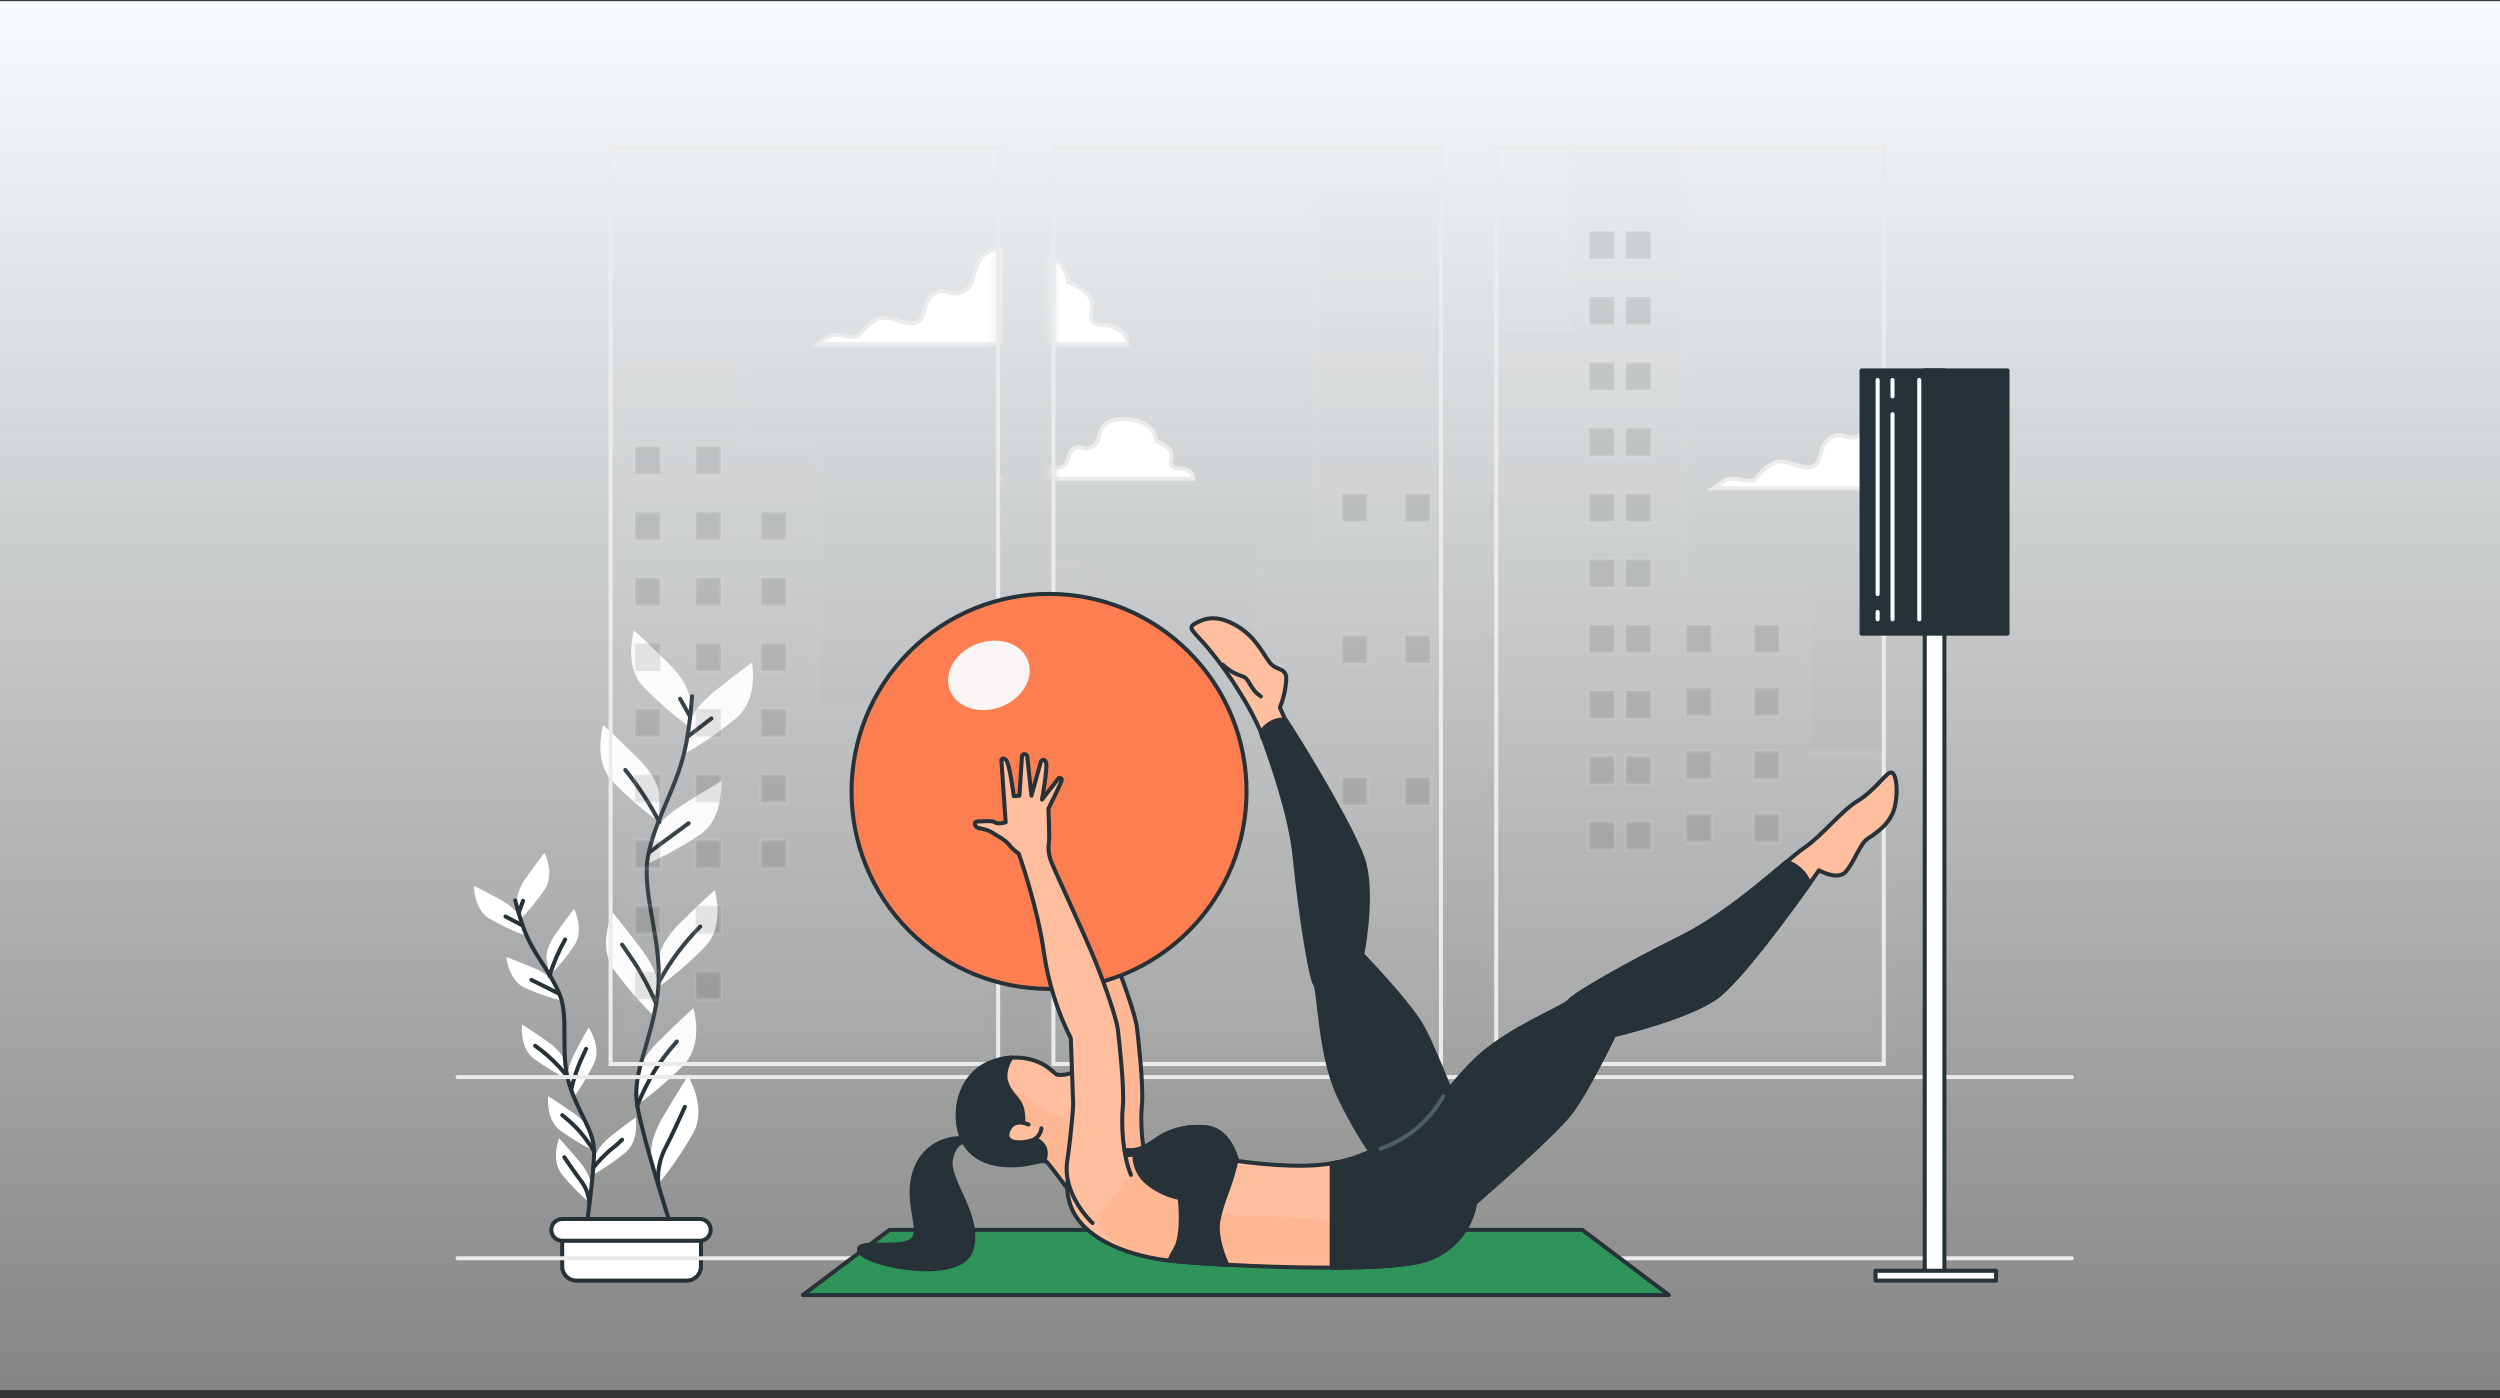 <svg width="270" height="151" viewBox="0 0 270 151" fill="none" xmlns="http://www.w3.org/2000/svg">
<rect x="0" y="0" width="270" height="151" fill="#333333" stroke="none"/>
<g clip-path="url(#clip0_12836_98573)">
<rect width="270" height="150" transform="translate(0 0.125)" fill="url(#paint0_linear_12836_98573)"/>
<path d="M74.532 75.61C74.532 75.61 74.532 73.971 72.239 71.686C69.946 69.402 68.472 68.085 68.472 68.085C68.472 68.085 67.325 71.852 69.457 74.145C71.022 75.758 72.72 77.237 74.532 78.566V75.61Z" fill="white"/>
<path d="M71.209 85.839C71.209 85.839 71.209 84.2 68.915 81.915C66.622 79.63 65.148 78.314 65.148 78.314C65.148 78.314 64.002 82.081 66.129 84.374C67.696 85.987 69.395 87.465 71.209 88.795V85.839Z" fill="white"/>
<path d="M74.395 78.401C74.395 78.401 74.57 76.77 77.09 74.734C79.61 72.698 81.219 71.547 81.219 71.547C81.219 71.547 81.96 75.414 79.601 77.472C77.874 78.91 76.029 80.201 74.086 81.331L74.395 78.401Z" fill="white"/>
<path d="M70.372 90.482C70.372 90.482 70.717 88.878 73.424 87.117C76.132 85.355 77.884 84.383 77.884 84.383C77.884 84.383 78.216 88.307 75.656 90.103C73.786 91.353 71.814 92.444 69.762 93.364L70.372 90.482Z" fill="white"/>
<path d="M71.125 103.645C71.125 103.645 71.125 102.005 73.418 99.721C75.712 97.436 77.185 96.119 77.185 96.119C77.185 96.119 78.332 99.886 76.204 102.18C74.638 103.793 72.939 105.272 71.125 106.601V103.645Z" fill="white"/>
<path d="M71.09 106.868C71.09 106.868 71.321 105.246 69.377 102.652C67.432 100.057 66.159 98.549 66.159 98.549C66.159 98.549 64.489 102.115 66.272 104.688C67.594 106.507 69.066 108.214 70.671 109.789L71.09 106.868Z" fill="white"/>
<path d="M68.828 116.398C68.828 116.398 68.828 114.759 71.121 112.474C73.415 110.189 74.888 108.868 74.888 108.868C74.888 108.868 76.035 112.64 73.907 114.933C72.34 116.541 70.641 118.015 68.828 119.341V116.398Z" fill="white"/>
<path d="M70.359 125.036C70.359 125.036 69.945 123.453 71.584 120.654C73.224 117.855 74.314 116.211 74.314 116.211C74.314 116.211 76.38 119.564 74.898 122.315C73.792 124.273 72.523 126.134 71.105 127.878L70.359 125.036Z" fill="white"/>
<path d="M74.743 75.191C74.625 76.896 74.416 78.593 74.115 80.275C73.208 84.958 70.941 87.979 70.034 92.213C69.127 96.446 71.73 101.892 71.033 107.325C70.335 112.757 68.221 115.779 68.827 119.406C69.433 123.034 72.602 132.857 72.602 132.857" stroke="#263238" stroke-width="0.436" stroke-linecap="round" stroke-linejoin="round"/>
<path d="M74.367 79.486L76.839 77.59" stroke="#263238" stroke-width="0.436" stroke-linecap="round" stroke-linejoin="round"/>
<path d="M74.483 77.301L73.449 75.466" stroke="#263238" stroke-width="0.436" stroke-linecap="round" stroke-linejoin="round"/>
<path d="M70.176 92.016C70.176 92.016 72.242 90.464 74.37 88.912" stroke="#263238" stroke-width="0.436" stroke-linecap="round" stroke-linejoin="round"/>
<path d="M71.207 88.786C70.177 86.787 68.944 84.9 67.527 83.153" stroke="#263238" stroke-width="0.436" stroke-linecap="round" stroke-linejoin="round"/>
<path d="M71.207 105.982C72.388 103.806 73.878 101.813 75.632 100.065" stroke="#263238" stroke-width="0.436" stroke-linecap="round" stroke-linejoin="round"/>
<path d="M70.807 108.284C70.177 106.807 69.428 105.383 68.566 104.029C67.358 102.245 67.184 102.019 67.184 102.019" stroke="#263238" stroke-width="0.436" stroke-linecap="round" stroke-linejoin="round"/>
<path d="M68.828 119.407C69.352 118.105 69.974 116.846 70.69 115.64C71.408 114.522 72.216 113.465 73.105 112.479" stroke="#263238" stroke-width="0.436" stroke-linecap="round" stroke-linejoin="round"/>
<path d="M71.102 127.887C70.984 126.643 71.199 125.391 71.725 124.259C72.597 122.594 73.561 120.409 73.966 119.546" stroke="#263238" stroke-width="0.436" stroke-linecap="round" stroke-linejoin="round"/>
<path d="M55.822 97.493C55.822 97.493 55.643 96.464 56.834 94.777C58.024 93.089 58.804 92.108 58.804 92.108C58.804 92.108 59.934 94.349 58.848 96.032C58.039 97.214 57.133 98.327 56.14 99.359L55.822 97.493Z" fill="white"/>
<path d="M59.017 103.544C59.017 103.544 58.842 102.52 60.028 100.832C61.214 99.145 61.999 98.164 61.999 98.164C61.999 98.164 63.128 100.401 62.043 102.088C61.236 103.269 60.332 104.381 59.34 105.41L59.017 103.544Z" fill="white"/>
<path d="M56.214 99.229C56.214 99.229 55.931 98.226 54.126 97.219C52.321 96.212 51.191 95.671 51.191 95.671C51.191 95.671 51.148 98.178 52.848 99.207C54.089 99.922 55.387 100.531 56.729 101.029L56.214 99.229Z" fill="white"/>
<path d="M60.047 106.366C60.047 106.366 59.659 105.398 57.762 104.591C55.866 103.785 54.68 103.357 54.68 103.357C54.68 103.357 54.898 105.856 56.698 106.702C58.007 107.283 59.362 107.752 60.749 108.105L60.047 106.366Z" fill="white"/>
<path d="M61.006 114.706C61.006 114.706 60.827 113.673 59.136 112.491C57.444 111.31 56.38 110.643 56.38 110.643C56.38 110.643 56.07 113.128 57.653 114.335C58.809 115.177 60.035 115.919 61.316 116.555L61.006 114.706Z" fill="white"/>
<path d="M61.378 116.725C61.378 116.725 61.055 115.731 61.993 113.896C62.93 112.06 63.567 110.975 63.567 110.975C63.567 110.975 65.001 113.028 64.164 114.833C63.532 116.118 62.794 117.347 61.958 118.509L61.378 116.725Z" fill="white"/>
<path d="M64.256 125.009C64.256 125.009 64.378 123.975 66 122.689C67.622 121.403 68.646 120.684 68.646 120.684C68.646 120.684 69.082 123.151 67.582 124.446C66.475 125.353 65.293 126.165 64.051 126.875L64.256 125.009Z" fill="white"/>
<path d="M63.83 122.45C63.83 122.45 63.651 121.421 61.964 120.235C60.276 119.049 59.208 118.382 59.208 118.382C59.208 118.382 58.898 120.871 60.486 122.075C61.642 122.917 62.867 123.661 64.148 124.298L63.83 122.45Z" fill="white"/>
<path d="M63.807 128.035C63.807 128.035 63.898 126.993 62.564 125.419C61.23 123.845 60.384 122.93 60.384 122.93C60.384 122.93 59.455 125.258 60.681 126.828C61.587 127.934 62.585 128.962 63.663 129.901L63.807 128.035Z" fill="white"/>
<path d="M55.648 97.253C55.906 98.31 56.222 99.352 56.595 100.375C57.672 103.213 59.42 104.861 60.449 107.416C61.478 109.971 60.449 113.668 61.46 117.008C62.472 120.348 64.142 122.005 64.159 124.346C64.177 126.687 63.248 133.188 63.248 133.188" stroke="#263238" stroke-width="0.436" stroke-linecap="round" stroke-linejoin="round"/>
<path d="M56.351 99.909L54.594 98.984" stroke="#263238" stroke-width="0.436" stroke-linecap="round" stroke-linejoin="round"/>
<path d="M56.039 98.549L56.488 97.284" stroke="#263238" stroke-width="0.436" stroke-linecap="round" stroke-linejoin="round"/>
<path d="M60.338 107.308C60.338 107.308 58.873 106.558 57.391 105.825" stroke="#263238" stroke-width="0.436" stroke-linecap="round" stroke-linejoin="round"/>
<path d="M59.34 105.389C59.771 104.027 60.339 102.712 61.036 101.465" stroke="#263238" stroke-width="0.436" stroke-linecap="round" stroke-linejoin="round"/>
<path d="M61.207 116.18C60.231 114.942 59.079 113.852 57.789 112.945" stroke="#263238" stroke-width="0.436" stroke-linecap="round" stroke-linejoin="round"/>
<path d="M61.707 117.597C61.94 116.603 62.255 115.631 62.649 114.689C63.216 113.438 63.298 113.276 63.298 113.276" stroke="#263238" stroke-width="0.436" stroke-linecap="round" stroke-linejoin="round"/>
<path d="M64.074 126.112C64.645 125.404 65.277 124.747 65.962 124.15C66.399 123.829 66.808 123.473 67.187 123.086" stroke="#263238" stroke-width="0.436" stroke-linecap="round" stroke-linejoin="round"/>
<path d="M64.158 124.337C63.688 123.572 63.161 122.843 62.58 122.157C62.009 121.535 61.388 120.96 60.723 120.439" stroke="#263238" stroke-width="0.436" stroke-linecap="round" stroke-linejoin="round"/>
<path d="M63.648 129.901C63.588 129.11 63.319 128.348 62.868 127.695C62.144 126.745 61.294 125.48 60.949 124.983" stroke="#263238" stroke-width="0.436" stroke-linecap="round" stroke-linejoin="round"/>
<path d="M60.715 132.046H75.704V136.781C75.704 137.186 75.544 137.574 75.258 137.86C74.971 138.146 74.583 138.307 74.178 138.307H62.241C61.836 138.307 61.448 138.146 61.162 137.86C60.876 137.574 60.715 137.186 60.715 136.781V132.046Z" fill="white" stroke="#263238" stroke-width="0.436" stroke-linecap="round" stroke-linejoin="round"/>
<path d="M75.584 134.003H60.712C60.4 134.002 60.102 133.878 59.882 133.657C59.663 133.436 59.539 133.138 59.539 132.826C59.54 132.515 59.664 132.218 59.884 131.998C60.104 131.778 60.401 131.654 60.712 131.653H75.584C75.895 131.653 76.193 131.777 76.413 131.997C76.633 132.217 76.757 132.515 76.757 132.826C76.757 132.981 76.727 133.134 76.669 133.276C76.61 133.419 76.524 133.549 76.415 133.658C76.306 133.768 76.176 133.854 76.034 133.914C75.891 133.973 75.738 134.003 75.584 134.003Z" fill="white" stroke="#263238" stroke-width="0.436" stroke-linecap="round" stroke-linejoin="round"/>
<path d="M49.418 116.323H223.757" stroke="#EBEBEB" stroke-width="0.436" stroke-linecap="round" stroke-linejoin="round"/>
<path d="M49.418 135.892H223.757" stroke="#EBEBEB" stroke-width="0.436" stroke-linecap="round" stroke-linejoin="round"/>
<mask id="mask0_12836_98573" style="mask-type:luminance" maskUnits="userSpaceOnUse" x="65" y="15" width="139" height="100">
<path d="M203.229 16.122L203.233 114.693H161.813V16.122H203.229ZM155.403 16.122V114.693H113.983V16.122H155.403ZM107.583 16.122V114.693H66.163V16.122H107.583Z" fill="white" stroke="white" stroke-width="0.436"/>
</mask>
<g mask="url(#mask0_12836_98573)">
<mask id="path-42-inside-1_12836_98573" fill="white">
<path d="M157.734 34.758V35.394H158.109C157.987 35.194 157.87 34.984 157.734 34.758Z"/>
</mask>
<path d="M157.734 34.758V35.394H158.109C157.987 35.194 157.87 34.984 157.734 34.758Z" fill="white"/>
<path d="M157.734 34.758L158.109 34.535L157.298 33.175V34.758H157.734ZM157.734 35.394H157.298V35.83H157.734V35.394ZM158.109 35.394V35.83H158.885L158.482 35.168L158.109 35.394ZM157.734 34.758H157.298V35.394H157.734H158.17V34.758H157.734ZM157.734 35.394V35.83H158.109V35.394V34.958H157.734V35.394ZM158.109 35.394L158.482 35.168C158.358 34.964 158.255 34.779 158.109 34.535L157.734 34.758L157.36 34.981C157.484 35.19 157.617 35.424 157.737 35.621L158.109 35.394Z" fill="#EBEBEB" mask="url(#path-42-inside-1_12836_98573)"/>
<path d="M109.713 26.617C112.441 26.677 113.835 27.634 114.553 28.542C114.915 29 115.112 29.455 115.218 29.793C115.271 29.962 115.302 30.101 115.318 30.197C115.327 30.245 115.332 30.282 115.335 30.307C115.336 30.319 115.336 30.328 115.337 30.333L115.338 30.339L115.348 30.471L115.469 30.523C117.472 31.392 117.897 32.223 117.955 32.855C117.986 33.191 117.918 33.496 117.865 33.797C117.84 33.941 117.816 34.093 117.82 34.234C117.825 34.38 117.86 34.533 117.965 34.666C118.128 34.873 118.312 34.984 118.52 35.041C118.712 35.094 118.924 35.097 119.126 35.105C119.536 35.122 120.043 35.153 120.748 35.537H120.749C121.443 35.915 121.672 36.374 121.742 36.72C121.778 36.897 121.773 37.053 121.76 37.163C121.759 37.168 121.758 37.172 121.758 37.177H88.265C88.269 37.173 88.274 37.17 88.278 37.167C88.612 36.93 89.046 36.626 89.451 36.355C89.787 36.131 90.257 36.119 90.776 36.187C91.032 36.22 91.283 36.269 91.523 36.312C91.757 36.355 91.988 36.393 92.182 36.393C92.641 36.392 92.872 36.094 93.129 35.788C93.394 35.472 93.751 35.05 94.478 34.593C95.147 34.171 95.849 34.281 96.588 34.498C96.942 34.602 97.334 34.74 97.685 34.828C98.044 34.918 98.414 34.97 98.769 34.892C99.143 34.809 99.377 34.594 99.534 34.318C99.682 34.058 99.765 33.734 99.847 33.43C100.017 32.8 100.205 32.167 100.874 31.741C101.22 31.521 101.489 31.451 101.716 31.444C101.949 31.437 102.156 31.495 102.397 31.564C102.632 31.631 102.901 31.71 103.211 31.7C103.528 31.691 103.871 31.591 104.271 31.336C104.716 31.052 104.92 30.557 105.077 30.056C105.241 29.532 105.359 28.99 105.604 28.466C105.844 27.955 106.197 27.486 106.813 27.148C107.435 26.806 108.344 26.587 109.713 26.617Z" fill="white" stroke="#EBEBEB" stroke-width="0.436"/>
<path d="M206.521 42.161C209.249 42.221 210.644 43.178 211.361 44.086C211.723 44.544 211.92 44.999 212.026 45.337C212.079 45.506 212.11 45.645 212.127 45.741C212.135 45.789 212.141 45.826 212.144 45.851C212.145 45.863 212.145 45.871 212.146 45.877C212.146 45.88 212.146 45.882 212.146 45.883L212.156 46.015L212.277 46.067C214.28 46.936 214.705 47.769 214.764 48.402C214.795 48.74 214.727 49.045 214.674 49.346C214.648 49.49 214.624 49.642 214.629 49.783C214.634 49.929 214.669 50.082 214.774 50.215C214.938 50.421 215.121 50.531 215.328 50.587C215.521 50.639 215.733 50.643 215.935 50.651C216.345 50.668 216.852 50.699 217.558 51.082V51.081C218.245 51.465 218.475 51.925 218.546 52.272C218.582 52.449 218.579 52.604 218.566 52.714C218.566 52.718 218.565 52.722 218.564 52.726H185.067C185.074 52.721 185.081 52.716 185.088 52.711C185.421 52.473 185.854 52.169 186.259 51.9C186.595 51.677 187.066 51.665 187.586 51.731C187.841 51.764 188.092 51.813 188.332 51.856C188.565 51.898 188.797 51.937 188.99 51.937C189.45 51.936 189.682 51.636 189.938 51.33C190.204 51.014 190.56 50.593 191.286 50.138C191.955 49.718 192.657 49.828 193.396 50.047C193.751 50.152 194.142 50.291 194.493 50.379C194.852 50.468 195.223 50.519 195.578 50.44C195.952 50.355 196.186 50.141 196.343 49.865C196.491 49.605 196.573 49.281 196.655 48.977C196.825 48.348 197.013 47.715 197.683 47.289C198.029 47.069 198.298 46.999 198.525 46.992C198.758 46.985 198.965 47.042 199.206 47.11C199.44 47.177 199.71 47.255 200.021 47.245C200.337 47.235 200.68 47.135 201.08 46.88C201.525 46.596 201.729 46.101 201.886 45.6C202.05 45.076 202.167 44.534 202.413 44.01C202.653 43.499 203.005 43.03 203.622 42.691C204.244 42.35 205.153 42.131 206.521 42.161Z" fill="white" stroke="#EBEBEB" stroke-width="0.436"/>
<path d="M121.453 45.265C123.135 45.307 123.982 45.898 124.413 46.444C124.632 46.721 124.75 46.995 124.814 47.199C124.846 47.301 124.865 47.386 124.875 47.442C124.88 47.471 124.882 47.492 124.884 47.506C124.885 47.513 124.885 47.518 124.886 47.52V47.523L124.896 47.654L125.018 47.706C126.255 48.239 126.485 48.736 126.517 49.084C126.534 49.28 126.494 49.456 126.46 49.649C126.444 49.739 126.428 49.842 126.432 49.94C126.435 50.043 126.462 50.157 126.542 50.258C126.656 50.401 126.786 50.48 126.932 50.52C127.063 50.557 127.207 50.56 127.329 50.565C127.579 50.574 127.879 50.591 128.303 50.822V50.823C128.709 51.047 128.834 51.313 128.872 51.506C128.886 51.577 128.886 51.642 128.884 51.696H108.324C108.492 51.58 108.676 51.45 108.853 51.333C109.036 51.211 109.304 51.199 109.628 51.24C109.785 51.261 109.939 51.291 110.091 51.318C110.235 51.344 110.386 51.369 110.515 51.369C110.844 51.369 111.014 51.148 111.17 50.963C111.335 50.767 111.552 50.51 111.988 50.231C112.366 49.99 112.77 50.048 113.229 50.184C113.442 50.247 113.696 50.337 113.917 50.392C114.145 50.449 114.391 50.484 114.63 50.431C114.889 50.373 115.052 50.221 115.159 50.032C115.257 49.859 115.312 49.645 115.362 49.459C115.468 49.066 115.58 48.7 115.969 48.453C116.175 48.322 116.327 48.285 116.45 48.281C116.579 48.277 116.695 48.309 116.846 48.352C116.99 48.394 117.169 48.447 117.378 48.44C117.593 48.434 117.822 48.366 118.086 48.201C118.395 48.008 118.533 47.672 118.634 47.356C118.742 47.019 118.811 46.692 118.963 46.369C119.108 46.061 119.319 45.783 119.686 45.582C120.057 45.379 120.608 45.243 121.453 45.265Z" fill="white" stroke="#EBEBEB" stroke-width="0.436"/>
<g opacity="0.1">
<mask id="path-47-inside-2_12836_98573" fill="white">
<path d="M44.25 118.435V82.129H65.81V38.59H80.329V48.147H88.46V76.291H108.202V60.892H117.494V69.385H124.33H127.395L127.639 72.572H135.662V59.828H142.049V20.003H157.728V35.403H169.343V16.01H182.118V63.547H195.477V81.07H204.803V119.22"/>
</mask>
<path d="M44.25 118.435V82.129H65.81V38.59H80.329V48.147H88.46V76.291H108.202V60.892H117.494V69.385H124.33H127.395L127.639 72.572H135.662V59.828H142.049V20.003H157.728V35.403H169.343V16.01H182.118V63.547H195.477V81.07H204.803V119.22" fill="#D9D9D9"/>
<path d="M44.25 82.129V81.693H43.814V82.129H44.25ZM65.81 82.129V82.565H66.246V82.129H65.81ZM65.81 38.59V38.154H65.374V38.59H65.81ZM80.329 38.59H80.765V38.154H80.329V38.59ZM80.329 48.147H79.893V48.583H80.329V48.147ZM88.46 48.147H88.896V47.711H88.46V48.147ZM88.46 76.291H88.024V76.727H88.46V76.291ZM108.202 76.291V76.727H108.638V76.291H108.202ZM108.202 60.892V60.456H107.766V60.892H108.202ZM117.494 60.892H117.93V60.456H117.494V60.892ZM117.494 69.385H117.058V69.821H117.494V69.385ZM127.395 69.385L127.83 69.352L127.799 68.949H127.395V69.385ZM127.639 72.572L127.205 72.605L127.235 73.008H127.639V72.572ZM135.662 72.572V73.008H136.098V72.572H135.662ZM135.662 59.828V59.392H135.226V59.828H135.662ZM142.049 59.828V60.264H142.485V59.828H142.049ZM142.049 20.003V19.567H141.613V20.003H142.049ZM157.728 20.003H158.164V19.567H157.728V20.003ZM157.728 35.403H157.292V35.839H157.728V35.403ZM169.343 35.403V35.839H169.779V35.403H169.343ZM169.343 16.01V15.574H168.907V16.01H169.343ZM182.118 16.01H182.554V15.574H182.118V16.01ZM182.118 63.547H181.682V63.983H182.118V63.547ZM195.477 63.547H195.913V63.111H195.477V63.547ZM195.477 81.07H195.041V81.506H195.477V81.07ZM204.803 81.07H205.239V80.634H204.803V81.07ZM44.25 118.435H44.686V82.129H44.25H43.814V118.435H44.25ZM44.25 82.129V82.565H65.81V82.129V81.693H44.25V82.129ZM65.81 82.129H66.246V38.59H65.81H65.374V82.129H65.81ZM65.81 38.59V39.026H80.329V38.59V38.154H65.81V38.59ZM80.329 38.59H79.893V48.147H80.329H80.765V38.59H80.329ZM80.329 48.147V48.583H88.46V48.147V47.711H80.329V48.147ZM88.46 48.147H88.024V76.291H88.46H88.896V48.147H88.46ZM88.46 76.291V76.727H108.202V76.291V75.855H88.46V76.291ZM108.202 76.291H108.638V60.892H108.202H107.766V76.291H108.202ZM108.202 60.892V61.328H117.494V60.892V60.456H108.202V60.892ZM117.494 60.892H117.058V69.385H117.494H117.93V60.892H117.494ZM117.494 69.385V69.821H124.33V69.385V68.949H117.494V69.385ZM124.33 69.385V69.821H127.395V69.385V68.949H124.33V69.385ZM127.395 69.385L126.96 69.418L127.205 72.605L127.639 72.572L128.074 72.539L127.83 69.352L127.395 69.385ZM127.639 72.572V73.008H135.662V72.572V72.136H127.639V72.572ZM135.662 72.572H136.098V59.828H135.662H135.226V72.572H135.662ZM135.662 59.828V60.264H142.049V59.828V59.392H135.662V59.828ZM142.049 59.828H142.485V20.003H142.049H141.613V59.828H142.049ZM142.049 20.003V20.439H157.728V20.003V19.567H142.049V20.003ZM157.728 20.003H157.292V35.403H157.728H158.164V20.003H157.728ZM157.728 35.403V35.839H169.343V35.403V34.967H157.728V35.403ZM169.343 35.403H169.779V16.01H169.343H168.907V35.403H169.343ZM169.343 16.01V16.446H182.118V16.01V15.574H169.343V16.01ZM182.118 16.01H181.682V63.547H182.118H182.554V16.01H182.118ZM182.118 63.547V63.983H195.477V63.547V63.111H182.118V63.547ZM195.477 63.547H195.041V81.07H195.477H195.913V63.547H195.477ZM195.477 81.07V81.506H204.803V81.07V80.634H195.477V81.07ZM204.803 81.07H204.367V119.22H204.803H205.239V81.07H204.803Z" fill="#EBEBEB" mask="url(#path-47-inside-2_12836_98573)"/>
</g>
<path opacity="0.1" d="M71.3 48.238V51.203H68.597V48.238H71.3Z" fill="black" stroke="#EBEBEB" stroke-width="0.436"/>
<path opacity="0.1" d="M77.843 48.238V51.203H75.14V48.238H77.843Z" fill="black" stroke="#EBEBEB" stroke-width="0.436"/>
<path opacity="0.1" d="M71.3 55.323V58.288H68.597V55.323H71.3Z" fill="black" stroke="#EBEBEB" stroke-width="0.436"/>
<path opacity="0.1" d="M77.843 55.323V58.288H75.14V55.323H77.843Z" fill="black" stroke="#EBEBEB" stroke-width="0.436"/>
<path opacity="0.1" d="M84.905 55.323V58.288H82.202V55.323H84.905Z" fill="black" stroke="#EBEBEB" stroke-width="0.436"/>
<path opacity="0.1" d="M84.905 62.413V65.378H82.202V62.413H84.905Z" fill="black" stroke="#EBEBEB" stroke-width="0.436"/>
<path opacity="0.1" d="M84.905 69.502V72.467H82.202V69.502H84.905Z" fill="black" stroke="#EBEBEB" stroke-width="0.436"/>
<path opacity="0.1" d="M84.905 76.591V79.556H82.202V76.591H84.905Z" fill="black" stroke="#EBEBEB" stroke-width="0.436"/>
<path opacity="0.1" d="M84.905 83.681V86.645H82.202V83.681H84.905Z" fill="black" stroke="#EBEBEB" stroke-width="0.436"/>
<path opacity="0.1" d="M84.905 90.77V93.735H82.202V90.77H84.905Z" fill="black" stroke="#EBEBEB" stroke-width="0.436"/>
<path opacity="0.1" d="M71.3 62.413V65.378H68.597V62.413H71.3Z" fill="black" stroke="#EBEBEB" stroke-width="0.436"/>
<path opacity="0.1" d="M77.843 62.413V65.378H75.14V62.413H77.843Z" fill="black" stroke="#EBEBEB" stroke-width="0.436"/>
<path opacity="0.1" d="M71.3 69.502V72.467H68.597V69.502H71.3Z" fill="black" stroke="#EBEBEB" stroke-width="0.436"/>
<path opacity="0.1" d="M77.843 69.502V72.467H75.14V69.502H77.843Z" fill="black" stroke="#EBEBEB" stroke-width="0.436"/>
<path opacity="0.1" d="M71.3 76.592V79.557H68.597V76.592H71.3Z" fill="black" stroke="#EBEBEB" stroke-width="0.436"/>
<path opacity="0.1" d="M77.843 76.591V79.556H75.14V76.591H77.843Z" fill="black" stroke="#EBEBEB" stroke-width="0.436"/>
<path opacity="0.1" d="M71.3 83.681V86.645H68.597V83.681H71.3Z" fill="black" stroke="#EBEBEB" stroke-width="0.436"/>
<path opacity="0.1" d="M102.175 79.997V82.962H99.472V79.997H102.175Z" fill="black" stroke="#EBEBEB" stroke-width="0.436"/>
<path opacity="0.1" d="M108.46 79.997V82.962H105.757V79.997H108.46Z" fill="black" stroke="#EBEBEB" stroke-width="0.436"/>
<path opacity="0.1" d="M174.351 24.987V27.952H171.647V24.987H174.351Z" fill="black" stroke="#EBEBEB" stroke-width="0.436"/>
<path opacity="0.1" d="M178.28 24.987V27.952H175.577V24.987H178.28Z" fill="black" stroke="#EBEBEB" stroke-width="0.436"/>
<path opacity="0.1" d="M174.351 32.076V35.041H171.647V32.076H174.351Z" fill="black" stroke="#EBEBEB" stroke-width="0.436"/>
<path opacity="0.1" d="M178.28 32.076V35.041H175.577V32.076H178.28Z" fill="black" stroke="#EBEBEB" stroke-width="0.436"/>
<path opacity="0.1" d="M174.351 39.161V42.126H171.647V39.161H174.351Z" fill="black" stroke="#EBEBEB" stroke-width="0.436"/>
<path opacity="0.1" d="M178.28 39.161V42.126H175.577V39.161H178.28Z" fill="black" stroke="#EBEBEB" stroke-width="0.436"/>
<path opacity="0.1" d="M174.351 46.251V49.216H171.647V46.251H174.351Z" fill="black" stroke="#EBEBEB" stroke-width="0.436"/>
<path opacity="0.1" d="M178.28 46.251V49.216H175.577V46.251H178.28Z" fill="black" stroke="#EBEBEB" stroke-width="0.436"/>
<path opacity="0.1" d="M174.351 53.339V56.304H171.647V53.339H174.351Z" fill="black" stroke="#EBEBEB" stroke-width="0.436"/>
<path opacity="0.1" d="M178.28 53.339V56.304H175.577V53.339H178.28Z" fill="black" stroke="#EBEBEB" stroke-width="0.436"/>
<path opacity="0.1" d="M147.663 53.34V56.305H144.96V53.34H147.663Z" fill="black" stroke="#EBEBEB" stroke-width="0.436"/>
<path opacity="0.1" d="M154.464 53.34V56.305H151.761V53.34H154.464Z" fill="black" stroke="#EBEBEB" stroke-width="0.436"/>
<path opacity="0.1" d="M161.272 53.339V56.304H158.569V53.339H161.272Z" fill="black" stroke="#EBEBEB" stroke-width="0.436"/>
<path opacity="0.1" d="M147.663 68.652V71.617H144.96V68.652H147.663Z" fill="black" stroke="#EBEBEB" stroke-width="0.436"/>
<path opacity="0.1" d="M154.464 68.652V71.617H151.761V68.652H154.464Z" fill="black" stroke="#EBEBEB" stroke-width="0.436"/>
<path opacity="0.1" d="M161.272 68.652V71.617H158.569V68.652H161.272Z" fill="black" stroke="#EBEBEB" stroke-width="0.436"/>
<path opacity="0.1" d="M147.663 83.965V86.93H144.96V83.965H147.663Z" fill="black" stroke="#EBEBEB" stroke-width="0.436"/>
<path opacity="0.1" d="M154.464 83.965V86.93H151.761V83.965H154.464Z" fill="black" stroke="#EBEBEB" stroke-width="0.436"/>
<path opacity="0.1" d="M161.272 83.964V86.929H158.569V83.964H161.272Z" fill="black" stroke="#EBEBEB" stroke-width="0.436"/>
<path opacity="0.1" d="M174.351 60.429V63.394H171.647V60.429H174.351Z" fill="black" stroke="#EBEBEB" stroke-width="0.436"/>
<path opacity="0.1" d="M178.28 60.429V63.394H175.577V60.429H178.28Z" fill="black" stroke="#EBEBEB" stroke-width="0.436"/>
<path opacity="0.1" d="M174.351 67.519V70.483H171.647V67.519H174.351Z" fill="black" stroke="#EBEBEB" stroke-width="0.436"/>
<path opacity="0.1" d="M178.28 67.519V70.483H175.577V67.519H178.28Z" fill="black" stroke="#EBEBEB" stroke-width="0.436"/>
<path opacity="0.1" d="M174.351 74.608V77.573H171.647V74.608H174.351Z" fill="black" stroke="#EBEBEB" stroke-width="0.436"/>
<path opacity="0.1" d="M178.28 74.608V77.573H175.577V74.608H178.28Z" fill="black" stroke="#EBEBEB" stroke-width="0.436"/>
<path opacity="0.1" d="M184.819 67.519V70.483H182.116V67.519H184.819Z" fill="black" stroke="#EBEBEB" stroke-width="0.436"/>
<path opacity="0.1" d="M192.151 67.519V70.483H189.448V67.519H192.151Z" fill="black" stroke="#EBEBEB" stroke-width="0.436"/>
<path opacity="0.1" d="M184.819 74.324V77.289H182.116V74.324H184.819Z" fill="black" stroke="#EBEBEB" stroke-width="0.436"/>
<path opacity="0.1" d="M192.151 74.324V77.289H189.448V74.324H192.151Z" fill="black" stroke="#EBEBEB" stroke-width="0.436"/>
<path opacity="0.1" d="M184.819 81.13V84.095H182.116V81.13H184.819Z" fill="black" stroke="#EBEBEB" stroke-width="0.436"/>
<path opacity="0.1" d="M192.151 81.13V84.095H189.448V81.13H192.151Z" fill="black" stroke="#EBEBEB" stroke-width="0.436"/>
<path opacity="0.1" d="M184.819 87.936V90.901H182.116V87.936H184.819Z" fill="black" stroke="#EBEBEB" stroke-width="0.436"/>
<path opacity="0.1" d="M192.151 87.936V90.901H189.448V87.936H192.151Z" fill="black" stroke="#EBEBEB" stroke-width="0.436"/>
<path opacity="0.1" d="M174.351 81.697V84.662H171.647V81.697H174.351Z" fill="black" stroke="#EBEBEB" stroke-width="0.436"/>
<path opacity="0.1" d="M178.28 81.697V84.662H175.577V81.697H178.28Z" fill="black" stroke="#EBEBEB" stroke-width="0.436"/>
<path opacity="0.1" d="M174.351 88.786V91.751H171.647V88.786H174.351Z" fill="black" stroke="#EBEBEB" stroke-width="0.436"/>
<path opacity="0.1" d="M178.28 88.786V91.751H175.577V88.786H178.28Z" fill="black" stroke="#EBEBEB" stroke-width="0.436"/>
<path opacity="0.1" d="M77.843 83.681V86.645H75.14V83.681H77.843Z" fill="black" stroke="#EBEBEB" stroke-width="0.436"/>
<path opacity="0.1" d="M71.3 90.77V93.735H68.597V90.77H71.3Z" fill="black" stroke="#EBEBEB" stroke-width="0.436"/>
<path opacity="0.1" d="M77.843 90.77V93.735H75.14V90.77H77.843Z" fill="black" stroke="#EBEBEB" stroke-width="0.436"/>
<path opacity="0.1" d="M71.3 97.859V100.824H68.597V97.859H71.3Z" fill="black" stroke="#EBEBEB" stroke-width="0.436"/>
<path opacity="0.1" d="M77.843 97.86V100.825H75.14V97.86H77.843Z" fill="black" stroke="#EBEBEB" stroke-width="0.436"/>
<path opacity="0.1" d="M71.3 104.949V107.914H68.597V104.949H71.3Z" fill="black" stroke="#EBEBEB" stroke-width="0.436"/>
<path opacity="0.1" d="M77.843 104.949V107.914H75.14V104.949H77.843Z" fill="black" stroke="#EBEBEB" stroke-width="0.436"/>
</g>
<path d="M107.801 114.911H65.945V15.904H107.801V114.911ZM155.622 15.904H113.766V114.911H155.622V15.904ZM203.447 15.904H161.595V114.911H203.451L203.447 15.904Z" stroke="#EBEBEB" stroke-width="0.436" stroke-miterlimit="10"/>
<path d="M209.994 40.006H207.871V138.04H209.994V40.006Z" fill="white" stroke="#263238" stroke-width="0.436" stroke-linecap="round" stroke-linejoin="round"/>
<path d="M216.812 40.006H201.051V68.433H216.812V40.006Z" fill="#263238" stroke="#263238" stroke-width="0.436" stroke-linecap="round" stroke-linejoin="round"/>
<path d="M202.785 66.083V66.89" stroke="white" stroke-width="0.436" stroke-linecap="round" stroke-linejoin="round"/>
<path d="M202.785 41.035V64.161" stroke="white" stroke-width="0.436" stroke-linecap="round" stroke-linejoin="round"/>
<path d="M204.391 44.727V66.889" stroke="white" stroke-width="0.436" stroke-linecap="round" stroke-linejoin="round"/>
<path d="M204.391 41.035V42.805" stroke="white" stroke-width="0.436" stroke-linecap="round" stroke-linejoin="round"/>
<path d="M207.281 41.034V66.889" stroke="white" stroke-width="0.436" stroke-linecap="round" stroke-linejoin="round"/>
<path d="M215.574 137.242H202.555V138.306H215.574V137.242Z" fill="white" stroke="#263238" stroke-width="0.436" stroke-linecap="round" stroke-linejoin="round"/>
<path d="M180.238 139.868H86.707L96.059 132.826H170.886L180.238 139.868Z" fill="#2F945A" stroke="#263238" stroke-width="0.436" stroke-linecap="round" stroke-linejoin="round"/>
<path d="M120.039 131.88C120.039 131.88 116.778 128.88 117.301 125.227C117.824 121.573 117.951 119.096 117.951 119.096L117.693 111.924C116.258 109.051 115.288 105.968 114.82 102.79C114.17 97.833 112.082 91.964 112.082 91.964C111.687 91.7 111.336 91.377 111.04 91.005C110.604 90.451 109.88 90.133 109.231 89.697C108.581 89.261 107.604 89.261 107.465 89.047C107.325 88.834 107.234 88.489 107.652 88.489C108.071 88.489 109.231 88.35 109.51 88.581C109.789 88.812 110.669 88.581 110.669 88.581L110.207 81.849C110.207 81.849 110.347 81.478 110.717 81.849C111.088 82.22 111.554 85.751 111.554 85.751L112.156 85.703L112.435 81.382C112.435 81.382 112.623 81.012 112.993 81.382L113.455 85.703L114.48 81.989C114.48 81.989 114.851 81.552 115.038 82.128C115.226 82.704 114.602 86.122 114.602 86.122L116.411 83.798C116.411 83.798 116.738 83.754 116.738 83.985C116.738 84.216 115.295 87.098 115.295 87.098C115.295 87.098 115.435 90.486 115.343 90.765C115.24 91.525 115.354 92.299 115.67 92.998C116.106 94.066 119.014 100.287 120.266 103.353C121.517 106.418 122.638 109.81 122.777 110.878C122.917 111.946 123.518 117.383 123.331 119.24C123.143 121.098 123.287 124.442 124.203 126.652" fill="#FFBE9D"/>
<mask id="mask1_12836_98573" style="mask-type:luminance" maskUnits="userSpaceOnUse" x="107" y="81" width="18" height="51">
<path d="M120.039 131.88C120.039 131.88 116.778 128.88 117.301 125.227C117.824 121.573 117.951 119.096 117.951 119.096L117.693 111.924C116.258 109.051 115.288 105.968 114.82 102.79C114.17 97.833 112.082 91.964 112.082 91.964C111.687 91.7 111.336 91.377 111.04 91.005C110.604 90.451 109.88 90.133 109.231 89.697C108.581 89.261 107.604 89.261 107.465 89.047C107.325 88.834 107.234 88.489 107.652 88.489C108.071 88.489 109.231 88.35 109.51 88.581C109.789 88.812 110.669 88.581 110.669 88.581L110.207 81.849C110.207 81.849 110.347 81.478 110.717 81.849C111.088 82.22 111.554 85.751 111.554 85.751L112.156 85.703L112.435 81.382C112.435 81.382 112.623 81.012 112.993 81.382L113.455 85.703L114.48 81.989C114.48 81.989 114.851 81.552 115.038 82.128C115.226 82.704 114.602 86.122 114.602 86.122L116.411 83.798C116.411 83.798 116.738 83.754 116.738 83.985C116.738 84.216 115.295 87.098 115.295 87.098C115.295 87.098 115.435 90.486 115.343 90.765C115.24 91.525 115.354 92.299 115.67 92.998C116.106 94.066 119.014 100.287 120.266 103.353C121.517 106.418 122.638 109.81 122.777 110.878C122.917 111.946 123.518 117.383 123.331 119.24C123.143 121.098 123.287 124.442 124.203 126.652" fill="white"/>
</mask>
<g mask="url(#mask1_12836_98573)">
<path opacity="0.1" d="M120.039 131.88C120.039 131.88 116.778 128.88 117.301 125.227C117.824 121.573 117.951 119.096 117.951 119.096L117.693 111.924C116.258 109.051 115.288 105.968 114.82 102.79C114.17 97.833 112.082 91.964 112.082 91.964C111.687 91.7 111.336 91.377 111.04 91.005C110.604 90.451 109.88 90.133 109.231 89.697C108.581 89.261 107.604 89.261 107.465 89.047C107.325 88.834 107.234 88.489 107.652 88.489C108.071 88.489 109.231 88.35 109.51 88.581C109.789 88.812 110.669 88.581 110.669 88.581L110.207 81.849C110.207 81.849 110.347 81.478 110.717 81.849C111.088 82.22 111.554 85.751 111.554 85.751L112.156 85.703L112.435 81.382C112.435 81.382 112.623 81.012 112.993 81.382L113.455 85.703L114.48 81.989C114.48 81.989 114.851 81.552 115.038 82.128C115.226 82.704 114.602 86.122 114.602 86.122L116.411 83.798C116.411 83.798 116.738 83.754 116.738 83.985C116.738 84.216 115.295 87.098 115.295 87.098C115.295 87.098 115.435 90.486 115.343 90.765C115.24 91.525 115.354 92.299 115.67 92.998C116.106 94.066 119.014 100.287 120.266 103.353C121.517 106.418 122.638 109.81 122.777 110.878C122.917 111.946 123.518 117.383 123.331 119.24C123.143 121.098 123.287 124.442 124.203 126.652" fill="#FF752F"/>
</g>
<path d="M120.039 131.88C120.039 131.88 116.778 128.88 117.301 125.227C117.824 121.573 117.951 119.096 117.951 119.096L117.693 111.924C116.258 109.051 115.288 105.968 114.82 102.79C114.17 97.833 112.082 91.964 112.082 91.964C111.687 91.7 111.336 91.377 111.04 91.005C110.604 90.451 109.88 90.133 109.231 89.697C108.581 89.261 107.604 89.261 107.465 89.047C107.325 88.834 107.234 88.489 107.652 88.489C108.071 88.489 109.231 88.35 109.51 88.581C109.789 88.812 110.669 88.581 110.669 88.581L110.207 81.849C110.207 81.849 110.347 81.478 110.717 81.849C111.088 82.22 111.554 85.751 111.554 85.751L112.156 85.703L112.435 81.382C112.435 81.382 112.623 81.012 112.993 81.382L113.455 85.703L114.48 81.989C114.48 81.989 114.851 81.552 115.038 82.128C115.226 82.704 114.602 86.122 114.602 86.122L116.411 83.798C116.411 83.798 116.738 83.754 116.738 83.985C116.738 84.216 115.295 87.098 115.295 87.098C115.295 87.098 115.435 90.486 115.343 90.765C115.24 91.525 115.354 92.299 115.67 92.998C116.106 94.066 119.014 100.287 120.266 103.353C121.517 106.418 122.638 109.81 122.777 110.878C122.917 111.946 123.518 117.383 123.331 119.24C123.143 121.098 123.287 124.442 124.203 126.652" stroke="#263238" stroke-width="0.436" stroke-linecap="round" stroke-linejoin="round"/>
<path d="M103.808 122.932C102.744 122.898 101.697 123.2 100.814 123.796C99.932 124.392 99.26 125.25 98.895 126.25C97.543 129.812 99.876 133.008 98.402 133.989C96.928 134.97 92.014 133.745 92.874 135.219C93.732 136.692 103.808 138.659 104.916 134.975C106.023 131.29 102.213 127.48 102.705 125.147C103.198 122.815 104.794 123.303 104.794 123.303L103.808 122.932Z" fill="#263238" stroke="#263238" stroke-width="0.436" stroke-linecap="round" stroke-linejoin="round"/>
<path d="M119.304 124.93L117.473 121.791C118.17 121.18 118.781 120.221 118.083 119.436C117.5 118.862 116.889 118.318 116.252 117.806L116.33 117.753C116.411 117.312 116.437 116.863 116.409 116.415C116.33 115.94 116.104 115.783 115.201 116.018C114.85 116.107 114.484 116.119 114.128 116.053C113.488 115.53 113.03 115.181 113.03 115.181C113.03 115.181 110.501 113.267 106.839 114.832C103.176 116.398 102.657 121.372 104.397 123.814C106.137 126.255 109.716 125.907 110.763 125.732C111.809 125.558 112.768 125.209 113.117 125.558C113.466 125.907 116.169 129.565 116.169 129.565" fill="#FFBE9D"/>
<mask id="mask2_12836_98573" style="mask-type:luminance" maskUnits="userSpaceOnUse" x="103" y="114" width="17" height="16">
<path d="M119.304 124.93L117.473 121.791C118.17 121.18 118.781 120.221 118.083 119.436C117.5 118.862 116.889 118.318 116.252 117.806L116.33 117.753C116.411 117.312 116.437 116.863 116.409 116.415C116.33 115.94 116.104 115.783 115.201 116.018C114.85 116.107 114.484 116.119 114.128 116.053C113.488 115.53 113.03 115.181 113.03 115.181C113.03 115.181 110.501 113.267 106.839 114.832C103.176 116.398 102.657 121.372 104.397 123.814C106.137 126.255 109.716 125.907 110.763 125.732C111.809 125.558 112.768 125.209 113.117 125.558C113.466 125.907 116.169 129.565 116.169 129.565" fill="white"/>
</mask>
<g mask="url(#mask2_12836_98573)">
<path opacity="0.1" d="M117.474 121.791C117.979 121.355 118.433 120.727 118.389 120.121C116.449 120.536 114.321 120.815 113.489 120.305C111.81 119.271 108.714 116.176 105.75 117.981C103.482 119.358 105.506 123.518 106.587 125.393C107.934 125.829 109.367 125.934 110.764 125.698C111.81 125.523 112.769 125.175 113.118 125.523C113.467 125.872 116.17 129.53 116.17 129.53L118.25 126.478L119.183 124.699L117.474 121.791Z" fill="#FF752F"/>
</g>
<path d="M119.304 124.93L117.473 121.791C118.17 121.18 118.781 120.221 118.083 119.436C117.5 118.862 116.889 118.318 116.252 117.806L116.33 117.753C116.411 117.312 116.437 116.863 116.409 116.415C116.33 115.94 116.104 115.783 115.201 116.018C114.85 116.107 114.484 116.119 114.128 116.053C113.488 115.53 113.03 115.181 113.03 115.181C113.03 115.181 110.501 113.267 106.839 114.832C103.176 116.398 102.657 121.372 104.397 123.814C106.137 126.255 109.716 125.907 110.763 125.732C111.809 125.558 112.768 125.209 113.117 125.558C113.466 125.907 116.169 129.565 116.169 129.565" stroke="#263238" stroke-width="0.436" stroke-linecap="round" stroke-linejoin="round"/>
<path d="M110.763 122.575C110.327 122.314 110.675 121.18 110.414 119.872C110.152 118.564 109.106 118.303 108.67 116.82C108.378 115.826 108.87 114.793 109.228 114.204C108.404 114.267 107.596 114.467 106.839 114.797C103.176 116.367 102.657 121.337 104.397 123.779C106.137 126.22 109.716 125.871 110.763 125.697C111.591 125.558 112.363 125.313 112.82 125.392C112.897 125.122 112.938 124.844 112.943 124.563C112.943 123.098 111.199 122.837 110.763 122.575Z" fill="#263238" stroke="#263238" stroke-width="0.436" stroke-linecap="round" stroke-linejoin="round"/>
<path d="M111.084 121.45C111.084 121.45 109.484 120.657 108.904 122.1C108.324 123.543 110.238 123.521 111.324 123.198C111.627 123.115 111.899 122.942 112.103 122.703C112.308 122.464 112.435 122.168 112.47 121.856" fill="#FFBE9D"/>
<path d="M111.084 121.45C111.084 121.45 109.484 120.657 108.904 122.1C108.324 123.543 110.238 123.521 111.324 123.198C111.627 123.115 111.899 122.942 112.103 122.703C112.308 122.464 112.435 122.168 112.47 121.856" stroke="#263238" stroke-width="0.436" stroke-linecap="round" stroke-linejoin="round"/>
<path d="M136.169 79.05C135.538 77.603 134.797 76.206 133.95 74.873C132.952 73.225 131.835 71.651 130.61 70.165C128.984 68.194 128.129 67.854 129.071 67.339C130.013 66.825 131.294 66.31 133.431 67.509C135.567 68.708 136.343 70.509 137.115 71.534C137.887 72.558 138.999 71.969 138.911 73.504C138.84 74.505 138.609 75.489 138.227 76.417L138.999 78.13L136.343 79.669L136.169 79.05Z" fill="#FFBE9D" stroke="#263238" stroke-width="0.436" stroke-linecap="round" stroke-linejoin="round"/>
<path d="M132.062 71.79C132.619 72.335 133.293 72.745 134.033 72.989C135.062 73.246 134.805 74.275 136.174 75.217" stroke="#263238" stroke-width="0.436" stroke-linecap="round" stroke-linejoin="round"/>
<path d="M158.836 123.486C158.836 123.486 158.836 123.442 158.792 123.36C158.748 123.277 158.792 123.32 158.77 123.303C158.251 121.908 154.816 112.743 153.298 110.371C151.659 107.799 147.125 103.081 147.125 103.081C147.125 103.081 148.337 97.051 147.347 93.232C146.588 90.306 140.807 80.649 138.832 77.697C138.082 77.697 137.175 77.793 136.168 79.049C137.336 82.371 139.364 87.887 139.843 92.713C140.463 99 141.544 105.549 142.023 106.286C142.503 107.023 142.525 113.641 144.43 117.988C145.54 120.415 146.867 122.736 148.393 124.925C148.475 125.529 148.504 126.138 148.481 126.747C148.393 127.009 146.2 127.27 145.764 129.285C145.328 131.299 144.975 134.892 149.252 135.768C153.529 136.644 156.956 135.415 158.269 131.125C159.581 126.834 159.306 125.57 158.836 123.486Z" fill="#263238" stroke="#263238" stroke-width="0.436" stroke-linecap="round" stroke-linejoin="round"/>
<path d="M116.576 125.188C114.902 126.496 115.011 129.112 115.905 130.856C117.557 134.082 122.266 135.739 126.539 136.175C130.811 136.611 147.031 137.483 152.864 136.349C154.478 136.085 155.968 135.322 157.125 134.167C158.282 133.012 159.047 131.523 159.313 129.91C159.313 129.91 167.819 122.559 169.65 120.121C171.482 117.684 174.307 111.781 174.307 111.781C174.307 111.781 182.076 109.993 185.303 107.726C188.529 105.459 196.447 93.996 196.447 93.996C196.447 93.996 198.453 95.13 199.325 94.171C200.197 93.211 200.894 91.119 201.679 90.595C202.464 90.072 204.208 89.026 204.644 87.107C205.08 85.189 204.731 83.183 204.121 83.445C203.51 83.707 202.377 85.451 200.633 86.497C198.889 87.543 196.796 90.242 194.877 91.55C192.959 92.858 187.121 98.526 181.453 101.312C175.785 104.098 170.034 107.416 169.511 108.114C168.988 108.811 162.801 111.166 159.4 114.475C155.999 117.784 153.562 121.8 153.213 122.149C151.995 123.066 150.599 123.719 149.115 124.067C147.022 124.59 146.237 125.462 142.488 125.811C138.738 126.16 133.598 125.375 133.598 125.375C133.598 125.375 132.9 122.236 130.546 121.8C128.492 121.473 126.392 121.975 124.707 123.195C123.312 124.154 122.702 124.242 121.83 124.242C120.182 124.242 118.198 124.111 116.759 125.066L116.576 125.188Z" fill="#FFBE9D"/>
<mask id="mask3_12836_98573" style="mask-type:luminance" maskUnits="userSpaceOnUse" x="115" y="83" width="90" height="54">
<path d="M116.576 125.187C114.902 126.495 115.011 129.111 115.905 130.855C117.557 134.081 122.266 135.738 126.539 136.174C130.811 136.61 147.031 137.482 152.864 136.348C154.478 136.084 155.968 135.321 157.125 134.166C158.282 133.011 159.047 131.522 159.313 129.909C159.313 129.909 167.819 122.558 169.65 120.12C171.482 117.683 174.307 111.78 174.307 111.78C174.307 111.78 182.076 109.992 185.303 107.725C188.529 105.458 196.447 93.995 196.447 93.995C196.447 93.995 198.453 95.129 199.325 94.17C200.197 93.21 200.894 91.118 201.679 90.594C202.464 90.071 204.208 89.025 204.644 87.106C205.08 85.188 204.731 83.182 204.121 83.444C203.51 83.706 202.377 85.45 200.633 86.496C198.889 87.542 196.796 90.241 194.877 91.549C192.959 92.857 187.121 98.525 181.453 101.311C175.785 104.097 170.034 107.415 169.511 108.113C168.988 108.81 162.801 111.165 159.4 114.474C155.999 117.783 153.562 121.799 153.213 122.148C151.995 123.065 150.599 123.718 149.115 124.066C147.022 124.589 146.237 125.461 142.488 125.81C138.738 126.159 133.598 125.374 133.598 125.374C133.598 125.374 132.9 122.235 130.546 121.799C128.492 121.472 126.392 121.974 124.707 123.194C123.312 124.153 122.702 124.241 121.83 124.241C120.182 124.241 118.198 124.11 116.759 125.065L116.576 125.187Z" fill="white"/>
</mask>
<g mask="url(#mask3_12836_98573)">
<path opacity="0.1" d="M156.828 134.456C153.131 132.255 137.971 131.256 134.156 131.256C129.517 131.256 128.723 128.021 126.36 127.912C123.997 127.803 123.605 127.376 123.605 127.376C123.605 127.376 122.776 126.796 122.388 124.206C122.205 124.206 122.022 124.232 121.822 124.232C120.348 124.232 118.613 124.128 117.23 124.786C117.23 125.348 117.27 125.898 117.27 126.43C117.27 129.726 116.908 131.579 121.359 135.019C123.03 135.611 124.766 135.999 126.53 136.174C130.799 136.61 147.022 137.482 152.856 136.349C154.328 136.092 155.702 135.438 156.828 134.456Z" fill="#FF752F"/>
</g>
<path d="M116.576 125.188C114.902 126.496 115.011 129.112 115.905 130.856C117.557 134.082 122.266 135.739 126.539 136.175C130.811 136.611 147.031 137.483 152.864 136.349C154.478 136.085 155.968 135.322 157.125 134.167C158.282 133.012 159.047 131.523 159.313 129.91C159.313 129.91 167.819 122.559 169.65 120.121C171.482 117.684 174.307 111.781 174.307 111.781C174.307 111.781 182.076 109.993 185.303 107.726C188.529 105.459 196.447 93.996 196.447 93.996C196.447 93.996 198.453 95.13 199.325 94.171C200.197 93.211 200.894 91.119 201.679 90.595C202.464 90.072 204.208 89.026 204.644 87.107C205.08 85.189 204.731 83.183 204.121 83.445C203.51 83.707 202.377 85.451 200.633 86.497C198.889 87.543 196.796 90.242 194.877 91.55C192.959 92.858 187.121 98.526 181.453 101.312C175.785 104.098 170.034 107.416 169.511 108.114C168.988 108.811 162.801 111.166 159.4 114.475C155.999 117.784 153.562 121.8 153.213 122.149C151.995 123.066 150.599 123.719 149.115 124.067C147.022 124.59 146.237 125.462 142.488 125.811C138.738 126.16 133.598 125.375 133.598 125.375C133.598 125.375 132.9 122.236 130.546 121.8C128.492 121.473 126.392 121.975 124.707 123.195C123.312 124.154 122.702 124.242 121.83 124.242C120.182 124.242 118.198 124.111 116.759 125.066L116.576 125.188Z" stroke="#263238" stroke-width="0.436" stroke-linecap="round" stroke-linejoin="round"/>
<path d="M126.278 136.144L126.544 136.175C127.756 136.297 129.932 136.458 132.557 136.611C132.16 135.739 131.249 133.537 131.597 131.745C132.012 129.6 132.814 128.466 133.568 125.235C133.398 124.616 132.605 122.183 130.551 121.809C128.497 121.482 126.397 121.983 124.713 123.204C123.318 124.163 122.707 124.25 121.835 124.25C120.187 124.25 118.203 124.119 116.765 125.074L116.582 125.205C115.913 125.743 115.472 126.514 115.348 127.363C116.381 126.552 118.474 125.109 120.527 124.861L122.533 124.686C122.513 125.289 122.637 125.888 122.895 126.433C123.153 126.978 123.537 127.454 124.015 127.821C125.009 128.606 126.174 129.143 127.416 129.391C127.416 129.391 127.852 133.227 126.98 134.797C126.605 135.438 126.396 135.865 126.278 136.144Z" fill="#263238" stroke="#263238" stroke-width="0.436" stroke-linecap="round" stroke-linejoin="round"/>
<path d="M192.961 93.067C190.263 95.326 185.811 99.171 181.455 101.303C175.787 104.094 170.037 107.407 169.513 108.105C168.99 108.803 162.803 111.157 159.403 114.466C156.002 117.775 153.564 121.791 153.216 122.14C151.998 123.057 150.602 123.71 149.117 124.058C147.299 124.494 146.466 125.227 143.824 125.637V136.907C147.474 136.907 150.8 136.746 152.867 136.349C154.48 136.085 155.97 135.322 157.127 134.167C158.284 133.012 159.049 131.522 159.315 129.909C159.315 129.909 167.822 122.558 169.653 120.121C171.484 117.684 174.309 111.781 174.309 111.781C174.309 111.781 182.079 109.993 185.305 107.726C187.782 105.982 193.367 98.321 195.438 95.43C195.228 94.876 194.897 94.376 194.468 93.967C194.04 93.558 193.525 93.251 192.961 93.067Z" fill="#263238" stroke="#263238" stroke-width="0.436" stroke-linecap="round" stroke-linejoin="round"/>
<path d="M149.117 124.058C151.983 123.05 154.385 121.036 155.875 118.39" stroke="#515E65" stroke-width="0.436" stroke-linecap="round" stroke-linejoin="round"/>
<path d="M128.379 100.553C136.708 92.223 136.708 78.718 128.379 70.389C120.049 62.059 106.544 62.059 98.215 70.389C89.885 78.718 89.885 92.223 98.215 100.553C106.544 108.882 120.049 108.882 128.379 100.553Z" fill="#FD7E50"/>
<mask id="mask4_12836_98573" style="mask-type:luminance" maskUnits="userSpaceOnUse" x="91" y="64" width="44" height="43">
<path d="M128.379 100.553C136.708 92.223 136.708 78.718 128.379 70.389C120.049 62.059 106.544 62.059 98.215 70.389C89.885 78.718 89.885 92.223 98.215 100.553C106.544 108.882 120.049 108.882 128.379 100.553Z" fill="white"/>
</mask>
<g mask="url(#mask4_12836_98573)">
<path d="M111.02 71.349C111.731 73.224 110.414 75.46 108.086 76.337C105.758 77.213 103.29 76.406 102.588 74.527C101.886 72.648 103.194 70.416 105.522 69.539C107.85 68.663 110.314 69.47 111.02 71.349Z" fill="#F8F5F4"/>
</g>
<path d="M128.379 100.553C136.708 92.223 136.708 78.718 128.379 70.389C120.049 62.059 106.544 62.059 98.215 70.389C89.885 78.718 89.885 92.223 98.215 100.553C106.544 108.882 120.049 108.882 128.379 100.553Z" stroke="#263238" stroke-width="0.436" stroke-linecap="round" stroke-linejoin="round"/>
<path d="M117.994 132.09C117.994 132.09 114.732 129.09 115.255 125.436C115.779 121.783 115.905 119.306 115.905 119.306L115.648 112.134C114.21 109.267 113.236 106.19 112.762 103.017C112.112 98.06 110.023 92.191 110.023 92.191C109.629 91.928 109.278 91.606 108.981 91.236C108.545 90.678 107.822 90.364 107.172 89.928C106.522 89.492 105.546 89.492 105.406 89.279C105.267 89.065 105.175 88.721 105.594 88.721C106.012 88.721 107.172 88.581 107.451 88.817C107.73 89.052 108.611 88.817 108.611 88.817L108.149 82.08C108.149 82.08 108.284 81.71 108.659 82.08C109.034 82.451 109.492 85.983 109.492 85.983L110.098 85.935L110.377 81.614C110.377 81.614 110.56 81.243 110.935 81.614L111.397 85.935L112.421 82.22C112.421 82.22 112.792 81.784 112.975 82.359C113.158 82.935 112.539 86.353 112.539 86.353L114.349 84.029C114.349 84.029 114.676 83.986 114.676 84.217C114.676 84.448 113.232 87.33 113.232 87.33C113.232 87.33 113.372 90.718 113.28 90.997C113.177 91.757 113.291 92.53 113.607 93.229C114.022 94.297 116.951 100.519 118.203 103.584C119.454 106.649 120.575 110.041 120.714 111.109C120.854 112.178 121.455 117.614 121.268 119.472C121.08 121.329 121.224 124.673 122.14 126.884" fill="#FFBE9D"/>
<path d="M117.994 132.09C117.994 132.09 114.732 129.09 115.255 125.436C115.779 121.783 115.905 119.306 115.905 119.306L115.648 112.134C114.21 109.267 113.236 106.19 112.762 103.017C112.112 98.06 110.023 92.191 110.023 92.191C109.629 91.928 109.278 91.606 108.981 91.236C108.545 90.678 107.822 90.364 107.172 89.928C106.522 89.492 105.546 89.492 105.406 89.279C105.267 89.065 105.175 88.721 105.594 88.721C106.012 88.721 107.172 88.581 107.451 88.817C107.73 89.052 108.611 88.817 108.611 88.817L108.149 82.08C108.149 82.08 108.284 81.71 108.659 82.08C109.034 82.451 109.492 85.983 109.492 85.983L110.098 85.935L110.377 81.614C110.377 81.614 110.56 81.243 110.935 81.614L111.397 85.935L112.421 82.22C112.421 82.22 112.792 81.784 112.975 82.359C113.158 82.935 112.539 86.353 112.539 86.353L114.349 84.029C114.349 84.029 114.676 83.986 114.676 84.217C114.676 84.448 113.232 87.33 113.232 87.33C113.232 87.33 113.372 90.718 113.28 90.997C113.177 91.757 113.291 92.53 113.607 93.229C114.022 94.297 116.951 100.519 118.203 103.584C119.454 106.649 120.575 110.041 120.714 111.109C120.854 112.178 121.455 117.614 121.268 119.472C121.08 121.329 121.224 124.673 122.14 126.884" stroke="#263238" stroke-width="0.436" stroke-linecap="round" stroke-linejoin="round"/>
</g>
<defs>
<linearGradient id="paint0_linear_12836_98573" x1="135" y1="0" x2="135" y2="150" gradientUnits="userSpaceOnUse">
<stop stop-color="#F7FCFF"/>
<stop offset="1" stop-color="white" stop-opacity="0.4"/>
</linearGradient>
<clipPath id="clip0_12836_98573">
<rect width="270" height="150" fill="white" transform="translate(0 0.125)"/>
</clipPath>
</defs>
</svg>

